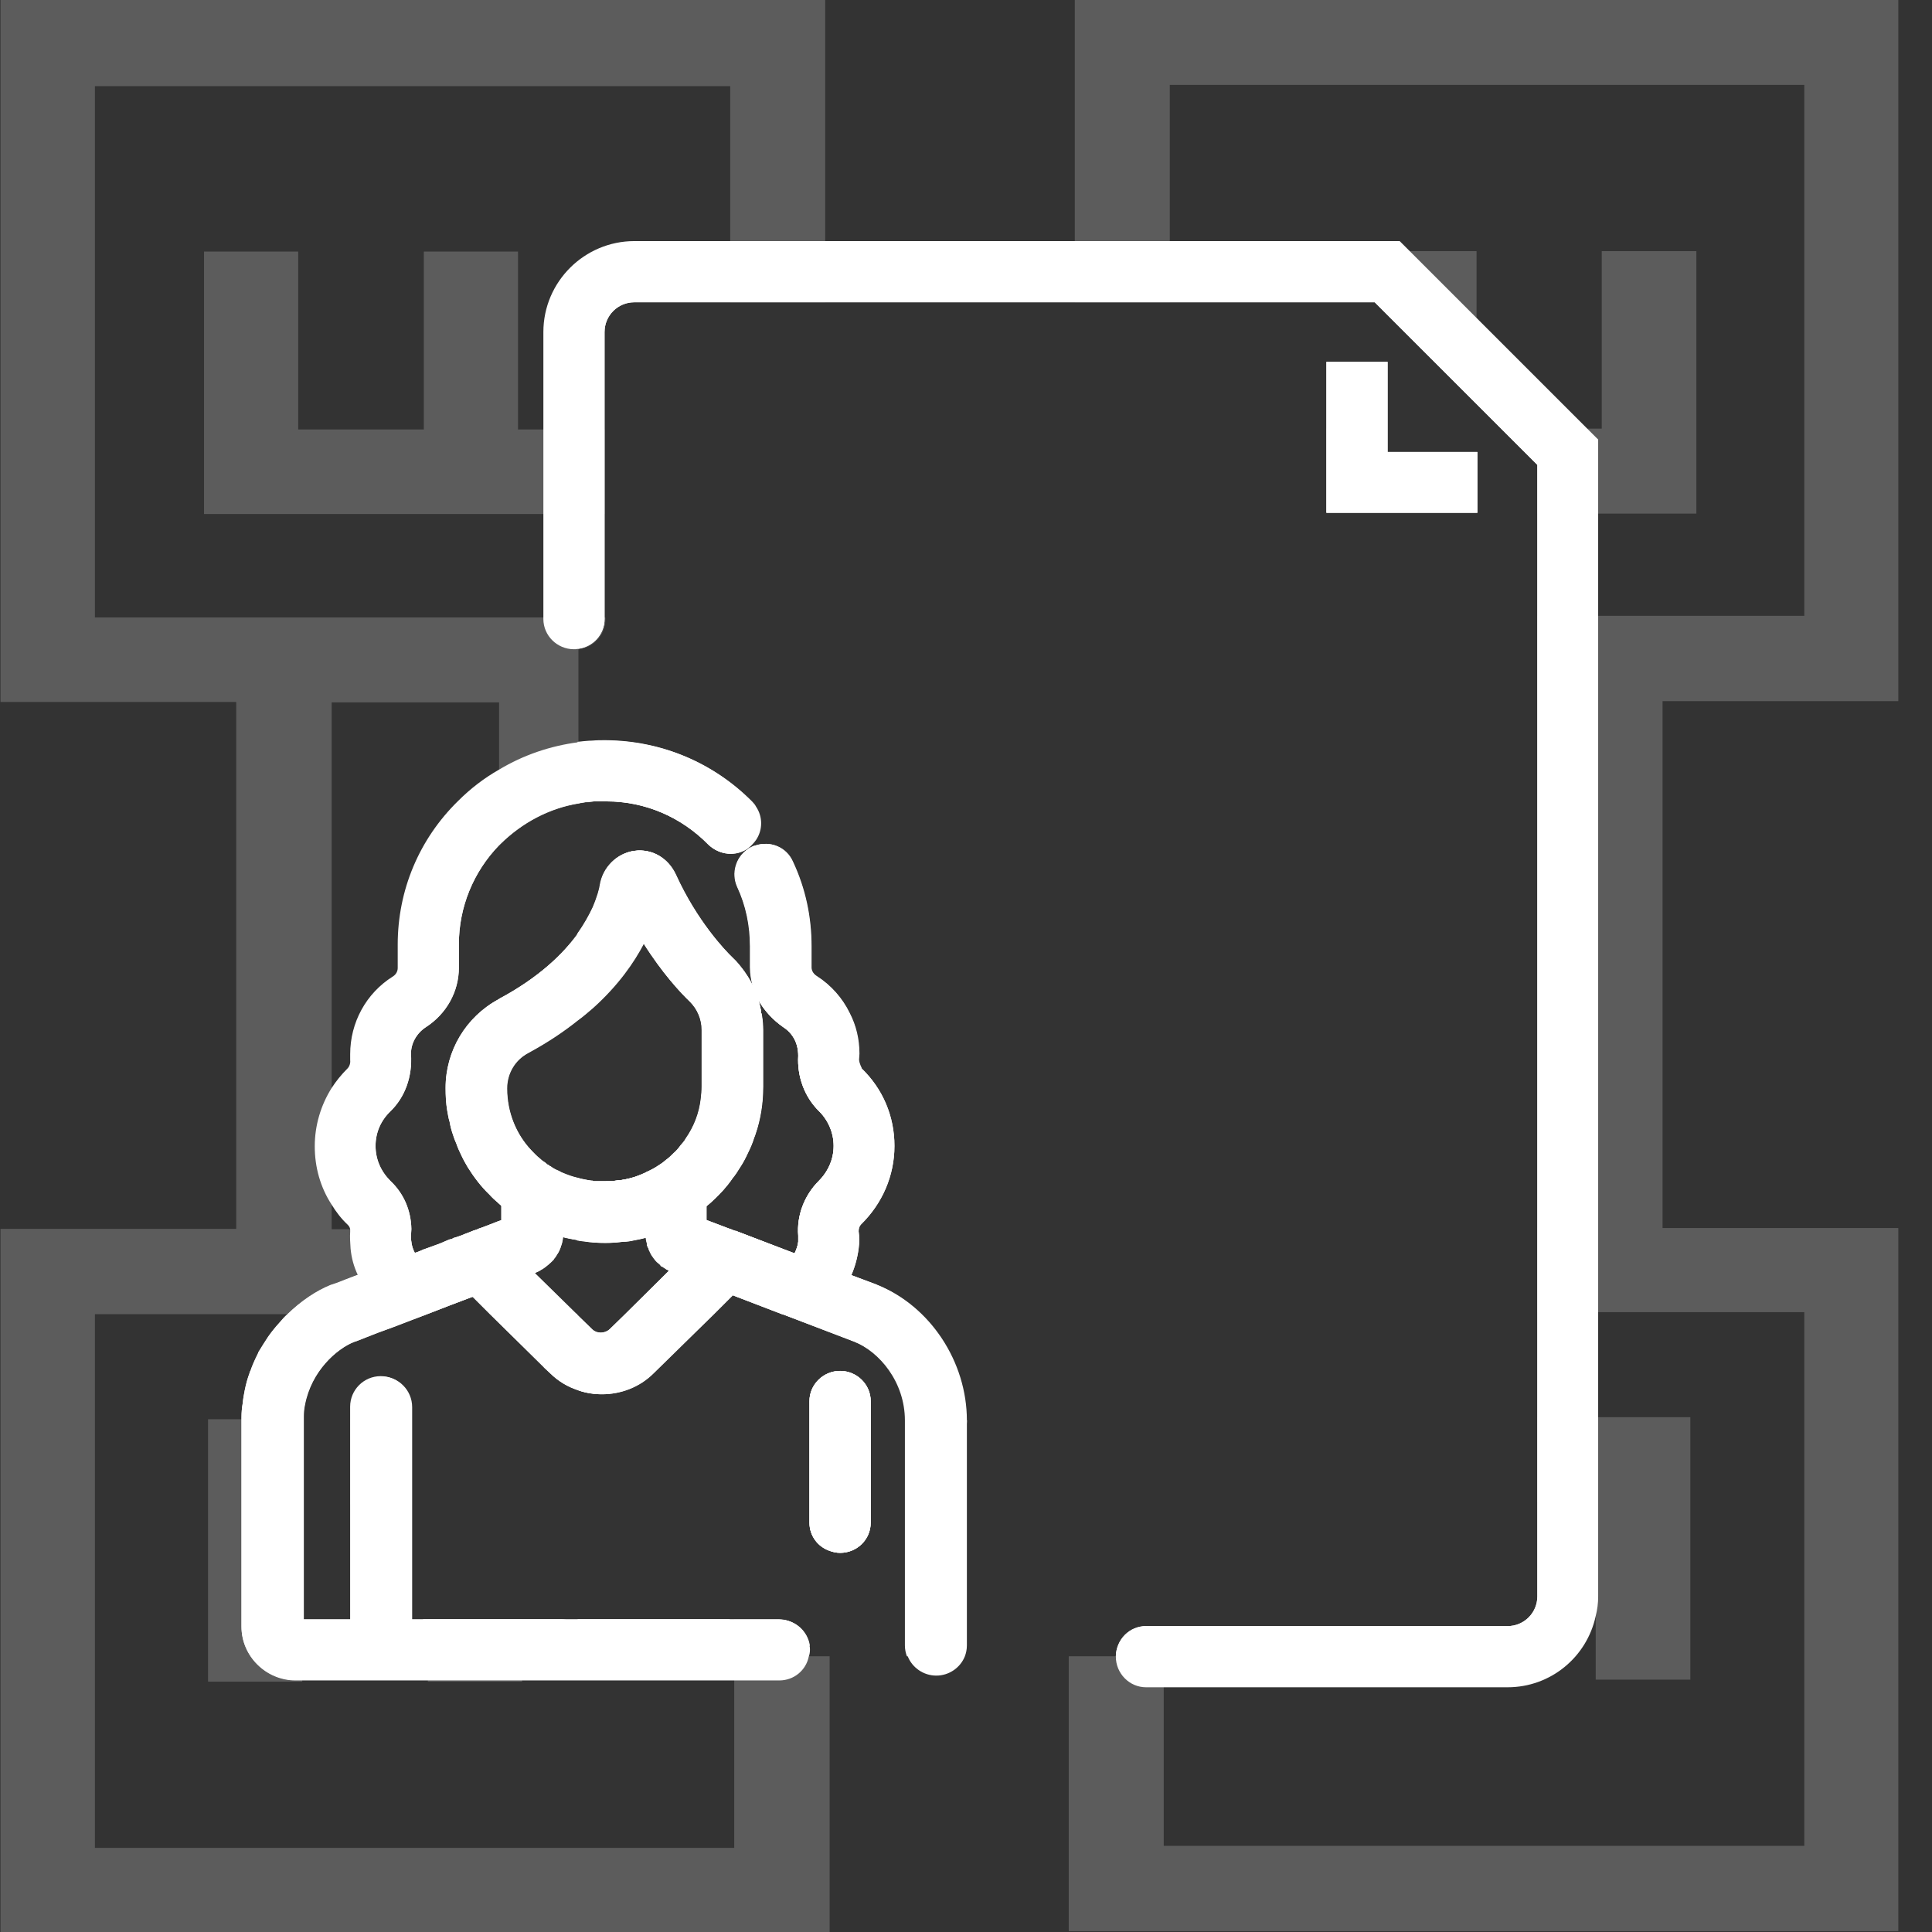 <?xml version="1.0" encoding="UTF-8"?>
<svg xmlns="http://www.w3.org/2000/svg" width="48" height="48" viewBox="0 0 48 48" fill="none">
  <rect x="0" y="0" width="48" height="48" fill="#333333" stroke="none"/>
  <g clip-path="url(#clip0_795_1910)">
    <g opacity="0.2">
      <path d="M12.87 10.67V6.25H10.53V10.67H7.409V6.25H5.069V12.77H14.351V10.67H12.87ZM12.87 10.67V6.25H10.53V10.67H7.409V6.25H5.069V12.77H14.351V10.67H12.87ZM10.63 40.23V41.78H12.971V40.23H10.63ZM8.7 35.26V37.37H10.21V35.27H8.7V35.26ZM5.169 35.26V41.78H7.509V37.37H7.519V35.26H5.169ZM13.281 31.62C13.281 31.62 13.221 31.64 13.191 31.65C13.181 31.65 13.011 31.72 12.761 31.81C12.681 31.84 12.581 31.88 12.48 31.92C12.41 31.95 12.33 31.98 12.25 32.01C12.09 32.07 11.92 32.14 11.73 32.21L12.17 32.65H14.331L13.281 31.62ZM14.351 30.8C14.251 30.79 14.151 30.77 14.061 30.75C14.151 30.77 14.251 30.79 14.351 30.81C14.401 30.82 14.451 30.83 14.501 30.83C14.451 30.83 14.401 30.82 14.351 30.8ZM12.87 10.67V6.25H10.53V10.67H7.409V6.25H5.069V12.77H14.351V10.67H12.87ZM20.552 35.28H20.112V37.83C20.112 38.16 20.322 38.43 20.612 38.53V35.8L20.552 35.28ZM5.169 35.26V41.78H7.509V37.37H7.519V35.26H5.169ZM10.63 40.88V41.78H12.971V40.88H10.63ZM12.87 10.67V6.25H10.53V10.67H7.409V6.25H5.069V12.77H14.351V10.67H12.87ZM6.759 40.88V35.26H5.169V41.78H7.509V40.88H6.759ZM10.63 40.88V41.78H12.971V40.88H10.63ZM12.87 10.67V6.25H10.53V10.67H7.409V6.25H5.069V12.77H14.351V10.67H12.87ZM6.759 40.88V35.26H5.169V41.78H7.509V40.88H6.759ZM10.63 40.88V41.78H12.971V40.88H10.63ZM12.87 10.67V6.25H10.53V10.67H7.409V6.25H5.069V12.77H14.351V10.67H12.87ZM6.759 40.88V35.26H5.169V41.78H7.509V40.88H6.759ZM10.63 40.88V41.78H12.971V40.88H10.63ZM12.87 10.67V6.25H10.53V10.67H7.409V6.25H5.069V12.77H14.351V10.67H12.87ZM6.759 40.88V35.26H5.169V41.78H7.509V40.88H6.759ZM10.63 40.88V41.78H12.971V40.88H10.63ZM12.87 10.67V6.25H10.53V10.67H7.409V6.25H5.069V12.77H14.351V10.67H12.87ZM6.759 40.88V35.26H5.169V41.78H7.509V40.88H6.759ZM10.63 40.88V41.78H12.971V40.88H10.63ZM12.87 10.67V6.25H10.53V10.67H7.409V6.25H5.069V12.77H14.351V10.67H12.87ZM6.759 40.88V35.26H5.169V41.78H7.509V40.88H6.759ZM10.63 40.88V41.78H12.971V40.88H10.63ZM12.87 10.67V6.25H10.53V10.67H7.409V6.25H5.069V12.77H14.351V10.67H12.87ZM6.759 40.88V35.26H5.169V41.78H7.509V40.88H6.759ZM10.63 40.88V41.78H12.971V40.88H10.63ZM12.87 10.67V6.25H10.53V10.67H7.409V6.25H5.069V12.77H14.351V10.67H12.87ZM6.759 40.88V35.26H5.169V41.78H7.509V40.88H6.759ZM10.63 40.88V41.78H12.971V40.88H10.63ZM12.87 10.67V6.25H10.53V10.67H7.409V6.25H5.069V12.77H14.351V10.67H12.87ZM20.292 24.25C20.212 24.2 20.162 24.12 20.162 24.04V23.51C20.162 22.78 20.012 22.07 19.702 21.41C19.542 21.04 19.132 20.88 18.762 21.01V28.17C18.892 27.8 18.952 27.4 18.952 27V25.59C18.952 25.47 18.942 25.35 18.922 25.23C18.922 25.21 18.922 25.19 18.912 25.17C18.902 25.06 18.872 24.95 18.842 24.85C18.992 25.11 19.202 25.34 19.462 25.52C19.692 25.67 19.832 25.91 19.832 26.23C19.802 26.75 19.992 27.26 20.352 27.61C20.582 27.84 20.712 28.15 20.712 28.47C20.712 28.79 20.582 29.1 20.342 29.34C19.982 29.7 19.792 30.2 19.832 30.7V30.85C19.822 30.95 19.782 31.05 19.742 31.14L18.332 30.6C18.332 30.6 18.312 30.6 18.302 30.6H18.272C18.272 30.6 18.272 30.59 18.262 30.59L18.142 30.54H14.731V29.34H14.711C14.711 29.34 14.641 29.33 14.611 29.33C14.521 29.31 14.431 29.3 14.351 29.27C14.221 29.24 14.111 29.2 13.991 29.15C13.961 29.14 13.921 29.12 13.891 29.1C13.811 29.07 13.741 29.03 13.671 28.98C13.661 28.98 13.651 28.98 13.641 28.96C13.601 28.94 13.571 28.92 13.541 28.89C13.491 28.86 13.451 28.83 13.411 28.79C13.331 28.73 13.271 28.66 13.201 28.59C12.81 28.18 12.591 27.63 12.591 27.04C12.591 26.67 12.79 26.33 13.121 26.16C13.601 25.9 14.001 25.63 14.351 25.35C14.491 25.25 14.611 25.14 14.731 25.04V22.56C14.641 22.75 14.521 22.97 14.351 23.21C13.991 23.71 13.381 24.3 12.41 24.82C12.4 24.83 12.39 24.83 12.38 24.84V29.9C12.38 29.9 12.44 29.95 12.47 29.98V30.32C12.47 30.32 12.42 30.34 12.38 30.35V30.54H11.88C11.88 30.54 11.82 30.57 11.78 30.58C11.78 30.58 11.77 30.59 11.76 30.59H11.74C11.74 30.59 11.74 30.6 11.73 30.6C11.7 30.62 11.66 30.63 11.63 30.64C11.62 30.65 11.6 30.65 11.58 30.66C11.49 30.7 11.38 30.74 11.27 30.77C11.25 30.79 11.23 30.79 11.2 30.8H11.19C11.19 30.8 11.16 30.81 11.14 30.82C11.03 30.87 10.91 30.92 10.79 30.96C10.71 30.99 10.63 31.02 10.54 31.05C10.47 31.08 10.41 31.11 10.34 31.13C10.33 31.13 10.32 31.14 10.31 31.14C10.26 31.05 10.23 30.96 10.22 30.86C10.21 30.81 10.21 30.76 10.21 30.72C10.21 30.66 10.22 30.6 10.22 30.54H8.24V17.45H12.4V21.01C12.4 21.01 12.43 20.98 12.44 20.97C12.971 20.45 13.641 20.09 14.371 19.97C14.501 19.94 14.621 19.93 14.751 19.92V18.41C14.621 18.41 14.491 18.43 14.371 18.44V16.13C14.751 16.09 15.041 15.77 15.041 15.39V15.34H2.358V2.14H18.142V7.51H20.502V0H0.008V17.44H5.869V30.53H0.008V48H20.612V41.15H20.072C20.092 41.1 20.102 41.04 20.102 40.98C20.102 40.95 20.102 40.91 20.092 40.88C20.042 40.52 19.732 40.23 19.342 40.23H18.242V45.91H2.358V32.65H10.57C10.95 32.5 11.35 32.35 11.72 32.21H11.73L12.17 32.65H14.331L13.281 31.62C13.281 31.62 13.321 31.6 13.341 31.59C13.361 31.58 13.381 31.57 13.401 31.56C13.411 31.55 13.421 31.55 13.431 31.54C13.461 31.54 13.481 31.51 13.501 31.5C13.541 31.47 13.571 31.45 13.601 31.42C13.651 31.38 13.691 31.34 13.731 31.3C13.741 31.29 13.751 31.28 13.751 31.27C13.771 31.25 13.791 31.22 13.811 31.19C13.821 31.17 13.831 31.15 13.851 31.13C13.851 31.13 13.871 31.09 13.881 31.07C13.891 31.04 13.911 31.01 13.921 30.97C13.921 30.97 13.921 30.95 13.931 30.94C13.941 30.91 13.951 30.87 13.961 30.83C13.971 30.8 13.981 30.76 13.981 30.73C14.011 30.74 14.031 30.74 14.061 30.75C14.151 30.77 14.251 30.79 14.351 30.81C14.401 30.82 14.451 30.83 14.501 30.83C14.681 30.86 14.861 30.87 15.041 30.87C15.191 30.87 15.341 30.86 15.481 30.84C15.571 30.84 15.651 30.83 15.731 30.81C15.841 30.79 15.941 30.77 16.051 30.74C16.061 30.79 16.061 30.84 16.081 30.88C16.081 30.9 16.081 30.91 16.081 30.93C16.081 30.93 16.085 30.937 16.091 30.95C16.091 30.95 16.101 30.99 16.121 31.01C16.121 31.01 16.121 31.04 16.131 31.05C16.161 31.12 16.191 31.18 16.231 31.23C16.241 31.24 16.251 31.26 16.261 31.27C16.301 31.33 16.351 31.37 16.411 31.42C16.411 31.43 16.431 31.45 16.441 31.46H16.461C16.481 31.47 16.491 31.49 16.511 31.49C16.541 31.52 16.581 31.54 16.611 31.55C16.611 31.56 16.621 31.56 16.631 31.56L15.541 32.64H17.702L18.182 32.16L19.432 32.64H21.102V25.16C20.922 24.79 20.642 24.47 20.282 24.24L20.292 24.25ZM5.069 6.25V12.77H14.351V10.67H12.87V6.25H10.53V10.67H7.409V6.25H5.069ZM10.63 41.78H12.971V40.88H10.63V41.78ZM5.169 35.26V41.78H7.509V40.88H6.759V35.26H5.169ZM12.87 10.67V6.25H10.53V10.67H7.409V6.25H5.069V12.77H14.351V10.67H12.87ZM10.63 40.88V41.78H12.971V40.88H10.63ZM6.759 40.88V35.26H5.169V41.78H7.509V40.88H6.759ZM12.87 10.67V6.25H10.53V10.67H7.409V6.25H5.069V12.77H14.351V10.67H12.87ZM10.63 40.88V41.78H12.971V40.88H10.63ZM6.759 40.88V35.26H5.169V41.78H7.509V40.88H6.759ZM12.87 10.67V6.25H10.53V10.67H7.409V6.25H5.069V12.77H14.351V10.67H12.87ZM10.63 40.88V41.78H12.971V40.88H10.63ZM6.759 40.88V35.26H5.169V41.78H7.509V40.88H6.759ZM12.87 10.67V6.25H10.53V10.67H7.409V6.25H5.069V12.77H14.351V10.67H12.87ZM10.63 40.88V41.78H12.971V40.88H10.63ZM6.759 40.88V35.26H5.169V41.78H7.509V40.88H6.759ZM12.87 10.67V6.25H10.53V10.67H7.409V6.25H5.069V12.77H14.351V10.67H12.87ZM10.63 40.88V41.78H12.971V40.88H10.63ZM6.759 40.88V35.26H5.169V41.78H7.509V40.88H6.759ZM12.87 10.67V6.25H10.53V10.67H7.409V6.25H5.069V12.77H14.351V10.67H12.87ZM10.63 40.88V41.78H12.971V40.88H10.63ZM6.759 40.88V35.26H5.169V41.78H7.509V40.88H6.759ZM12.87 10.67V6.25H10.53V10.67H7.409V6.25H5.069V12.77H14.351V10.67H12.87ZM10.63 40.88V41.78H12.971V40.88H10.63ZM6.759 40.88V35.26H5.169V41.78H7.509V40.88H6.759ZM12.87 10.67V6.25H10.53V10.67H7.409V6.25H5.069V12.77H14.351V10.67H12.87ZM10.63 40.88V41.78H12.971V40.88H10.63ZM6.759 40.88V35.26H5.169V41.78H7.509V40.88H6.759ZM12.87 10.67V6.25H10.53V10.67H7.409V6.25H5.069V12.77H14.351V10.67H12.87ZM10.63 40.23V41.78H12.971V40.23H10.63ZM5.169 35.26V41.78H7.509V37.37H7.519V35.26H5.169ZM12.87 10.67V6.25H10.53V10.67H7.409V6.25H5.069V12.77H14.351V10.67H12.87ZM12.87 10.67V6.25H10.53V10.67H7.409V6.25H5.069V12.77H14.351V10.67H12.87ZM18.762 20.03V20.86C18.932 20.61 18.932 20.28 18.762 20.03ZM12.87 10.67V6.25H10.53V10.67H7.409V6.25H5.069V12.77H15.021V10.67H12.87ZM14.351 23.2V25.34C14.491 25.24 14.611 25.13 14.731 25.03V22.55C14.641 22.74 14.521 22.96 14.351 23.2Z" fill="white"></path>
      <path d="M34.344 6.24V7.7L36.685 10.04V6.24H34.344ZM34.474 11.23V8.99H34.344V10.65H32.954V12.74H36.705V11.23H34.474ZM39.795 6.24V10.65H37.295L38.195 11.55V12.76H42.146V6.24H39.795ZM34.344 6.24V6.79C34.554 6.83 34.755 6.94 34.904 7.1L36.685 8.92V6.24H34.344ZM39.795 6.24V10.65H38.375L38.595 10.87C38.805 11.08 38.925 11.36 38.925 11.66V12.76H42.146V6.24H39.795ZM34.194 41.15V41.73H36.535V41.15H34.194ZM34.344 6.24V6.79C34.554 6.83 34.755 6.94 34.904 7.1L36.685 8.92V6.24H34.344ZM39.795 6.24V10.65H38.375L38.595 10.87C38.805 11.08 38.925 11.36 38.925 11.66V12.76H42.146V6.24H39.795ZM38.925 35.21V37.32H39.645V41.73H41.996V35.21H38.925ZM34.194 41.15V41.73H36.535V41.15H34.194ZM34.344 6.24V6.79C34.554 6.83 34.755 6.94 34.904 7.1L36.685 8.92V6.24H34.344ZM39.795 6.24V10.65H38.375L38.595 10.87C38.805 11.08 38.925 11.36 38.925 11.66V12.76H42.146V6.24H39.795ZM38.925 35.21V37.32H39.645V41.73H41.996V35.21H38.925ZM34.194 41.15V41.73H36.535V41.15H34.194ZM34.344 6.24V6.79C34.554 6.83 34.755 6.94 34.904 7.1L36.685 8.92V6.24H34.344ZM39.795 6.24V10.65H38.375L38.595 10.87C38.805 11.08 38.925 11.36 38.925 11.66V12.76H42.146V6.24H39.795ZM38.925 35.21V37.32H39.645V41.73H41.996V35.21H38.925ZM34.194 41.15V41.73H36.535V41.15H34.194ZM34.344 6.24V6.79C34.554 6.83 34.755 6.94 34.904 7.1L36.685 8.92V6.24H34.344ZM39.795 6.24V10.65H38.375L38.595 10.87C38.805 11.08 38.925 11.36 38.925 11.66V12.76H42.146V6.24H39.795ZM38.925 35.21V37.32H39.645V41.73H41.996V35.21H38.925ZM34.194 41.15V41.73H36.535V41.15H34.194ZM34.344 6.24V6.79C34.554 6.83 34.755 6.94 34.904 7.1L36.685 8.92V6.24H34.344ZM39.795 6.24V10.65H38.375L38.595 10.87C38.805 11.08 38.925 11.36 38.925 11.66V12.76H42.146V6.24H39.795ZM38.925 35.21V37.32H39.645V41.73H41.996V35.21H38.925ZM34.194 41.15V41.73H36.535V41.15H34.194ZM34.344 6.24V6.79C34.554 6.83 34.755 6.94 34.904 7.1L36.685 8.92V6.24H34.344ZM39.795 6.24V10.65H38.375L38.595 10.87C38.805 11.08 38.925 11.36 38.925 11.66V12.76H42.146V6.24H39.795ZM38.925 35.21V37.32H39.645V41.73H41.996V35.21H38.925ZM34.194 41.15V41.73H36.535V41.15H34.194ZM34.344 6.24V6.79C34.554 6.83 34.755 6.94 34.904 7.1L36.685 8.92V6.24H34.344ZM39.795 6.24V10.65H38.375L38.595 10.87C38.805 11.08 38.925 11.36 38.925 11.66V12.76H42.146V6.24H39.795ZM38.925 35.21V37.32H39.645V41.73H41.996V35.21H38.925ZM34.194 41.15V41.73H36.535V41.15H34.194ZM34.344 6.24V6.79C34.554 6.83 34.755 6.94 34.904 7.1L36.685 8.92V6.24H34.344ZM39.795 6.24V10.65H38.375L38.595 10.87C38.805 11.08 38.925 11.36 38.925 11.66V12.76H42.146V6.24H39.795ZM38.925 35.21V37.32H39.645V41.73H41.996V35.21H38.925ZM34.194 41.15V41.73H36.535V41.15H34.194ZM34.344 6.24V6.79C34.554 6.83 34.755 6.94 34.904 7.1L36.685 8.92V6.24H34.344ZM39.795 6.24V10.65H38.375L38.595 10.87C38.805 11.08 38.925 11.36 38.925 11.66V12.76H42.146V6.24H39.795ZM38.925 35.21V37.32H39.645V41.73H41.996V35.21H38.925ZM34.194 41.15V41.73H36.535V41.15H34.194ZM34.344 6.24V6.79C34.554 6.83 34.755 6.94 34.904 7.1L36.685 8.92V6.24H34.344ZM39.795 6.24V10.65H38.375L38.595 10.87C38.805 11.08 38.925 11.36 38.925 11.66V12.76H42.146V6.24H39.795ZM38.925 35.21V37.32H39.645V41.73H41.996V35.21H38.925ZM47.167 17.42V0H26.703V7.51H29.063V2.11H44.827V15.3H38.195V17.4H38.945V30.5H38.195V32.6H44.827V45.86H28.913V40.4H28.473C28.063 40.4 27.733 40.73 27.723 41.15H26.553V47.98H47.167V30.51H41.306V17.42H47.167ZM39.645 41.73H41.996V35.21H38.925V37.32H39.645V41.73ZM42.146 12.76V6.24H39.795V10.65H38.375L38.595 10.87C38.805 11.08 38.925 11.36 38.925 11.66V12.76H42.146ZM36.685 6.24H34.344V6.79C34.554 6.83 34.755 6.94 34.904 7.1L36.685 8.92V6.24ZM34.194 41.73H36.535V41.15H34.194V41.73ZM38.925 35.21V37.32H39.645V41.73H41.996V35.21H38.925ZM39.795 6.24V10.65H38.375L38.595 10.87C38.805 11.08 38.925 11.36 38.925 11.66V12.76H42.146V6.24H39.795ZM34.344 6.24V6.79C34.554 6.83 34.755 6.94 34.904 7.1L36.685 8.92V6.24H34.344ZM34.194 41.15V41.73H36.535V41.15H34.194ZM38.925 35.21V37.32H39.645V41.73H41.996V35.21H38.925ZM39.795 6.24V10.65H38.375L38.595 10.87C38.805 11.08 38.925 11.36 38.925 11.66V12.76H42.146V6.24H39.795ZM34.344 6.24V6.79C34.554 6.83 34.755 6.94 34.904 7.1L36.685 8.92V6.24H34.344ZM34.194 41.15V41.73H36.535V41.15H34.194ZM38.925 35.21V37.32H39.645V41.73H41.996V35.21H38.925ZM39.795 6.24V10.65H38.375L38.595 10.87C38.805 11.08 38.925 11.36 38.925 11.66V12.76H42.146V6.24H39.795ZM34.344 6.24V6.79C34.554 6.83 34.755 6.94 34.904 7.1L36.685 8.92V6.24H34.344ZM34.194 41.15V41.73H36.535V41.15H34.194ZM38.925 35.21V37.32H39.645V41.73H41.996V35.21H38.925ZM39.795 6.24V10.65H38.375L38.595 10.87C38.805 11.08 38.925 11.36 38.925 11.66V12.76H42.146V6.24H39.795ZM34.344 6.24V6.79C34.554 6.83 34.755 6.94 34.904 7.1L36.685 8.92V6.24H34.344ZM34.194 41.15V41.73H36.535V41.15H34.194ZM38.925 35.21V37.32H39.645V41.73H41.996V35.21H38.925ZM39.795 6.24V10.65H38.375L38.595 10.87C38.805 11.08 38.925 11.36 38.925 11.66V12.76H42.146V6.24H39.795ZM34.344 6.24V6.79C34.554 6.83 34.755 6.94 34.904 7.1L36.685 8.92V6.24H34.344ZM34.194 41.15V41.73H36.535V41.15H34.194ZM38.925 35.21V37.32H39.645V41.73H41.996V35.21H38.925ZM39.795 6.24V10.65H38.375L38.595 10.87C38.805 11.08 38.925 11.36 38.925 11.66V12.76H42.146V6.24H39.795ZM34.344 6.24V6.79C34.554 6.83 34.755 6.94 34.904 7.1L36.685 8.92V6.24H34.344ZM34.194 41.15V41.73H36.535V41.15H34.194ZM38.925 35.21V37.32H39.645V41.73H41.996V35.21H38.925ZM39.795 6.24V10.65H38.375L38.595 10.87C38.805 11.08 38.925 11.36 38.925 11.66V12.76H42.146V6.24H39.795ZM34.344 6.24V6.79C34.554 6.83 34.755 6.94 34.904 7.1L36.685 8.92V6.24H34.344ZM34.194 41.15V41.73H36.535V41.15H34.194ZM38.925 35.21V37.32H39.645V41.73H41.996V35.21H38.925ZM39.795 6.24V10.65H38.375L38.595 10.87C38.805 11.08 38.925 11.36 38.925 11.66V12.76H42.146V6.24H39.795ZM34.344 6.24V6.79C34.554 6.83 34.755 6.94 34.904 7.1L36.685 8.92V6.24H34.344ZM34.194 41.15V41.73H36.535V41.15H34.194ZM38.925 35.21V37.32H39.645V41.73H41.996V35.21H38.925ZM39.795 6.24V10.65H38.375L38.595 10.87C38.805 11.08 38.925 11.36 38.925 11.66V12.76H42.146V6.24H39.795ZM34.344 6.24V6.79C34.554 6.83 34.755 6.94 34.904 7.1L36.685 8.92V6.24H34.344ZM34.194 41.15V41.73H36.535V41.15H34.194ZM38.195 35.21V37.32H39.645V41.73H41.996V35.21H38.195ZM39.795 6.24V10.65H38.375L38.595 10.87C38.805 11.08 38.925 11.36 38.925 11.66V12.76H42.146V6.24H39.795ZM34.344 6.24V6.79C34.554 6.83 34.755 6.94 34.904 7.1L36.685 8.92V6.24H34.344ZM34.194 40.4V41.73H36.535V40.4H34.194ZM39.795 6.24V10.65H38.375L38.595 10.87C38.805 11.08 38.925 11.36 38.925 11.66V12.76H42.146V6.24H39.795ZM34.344 6.24V6.79C34.554 6.83 34.755 6.94 34.904 7.1L36.685 8.92V6.24H34.344Z" fill="white"></path>
    </g>
    <path d="M21.632 34.81V37.83C21.632 38.25 21.292 38.58 20.872 38.58C20.782 38.58 20.692 38.56 20.611 38.53C20.321 38.43 20.111 38.16 20.111 37.83V34.81C20.111 34.4 20.451 34.06 20.872 34.06C21.292 34.06 21.632 34.4 21.632 34.81Z" fill="white"></path>
    <path d="M20.091 40.88C20.091 40.88 20.101 40.95 20.101 40.98C20.101 41.04 20.091 41.1 20.071 41.15H14.35V40.23H19.341C19.731 40.23 20.041 40.52 20.091 40.88Z" fill="white"></path>
    <path d="M21.792 31.92L21.151 31.68C21.241 31.47 21.302 31.25 21.332 31.02C21.352 30.87 21.352 30.73 21.332 30.59C21.332 30.52 21.352 30.46 21.392 30.42C21.922 29.9 22.222 29.21 22.222 28.47C22.222 27.73 21.932 27.05 21.402 26.54C21.352 26.49 21.332 26.41 21.332 26.32C21.332 26.31 21.342 26.2 21.342 26.18C21.342 25.82 21.262 25.48 21.102 25.17C20.922 24.8 20.641 24.48 20.281 24.25C20.201 24.2 20.151 24.12 20.151 24.04V23.51C20.151 22.78 20.001 22.07 19.691 21.41C19.531 21.04 19.121 20.88 18.751 21.01C18.731 21.01 18.711 21.02 18.691 21.03C18.651 21.05 18.601 21.07 18.571 21.1C18.281 21.3 18.161 21.69 18.311 22.03C18.531 22.5 18.631 23 18.631 23.51V24.04C18.631 24.2 18.661 24.36 18.701 24.51C18.701 24.49 18.681 24.46 18.661 24.44C18.611 24.33 18.541 24.23 18.481 24.14C18.391 24.02 18.301 23.9 18.191 23.8C17.991 23.61 17.301 22.88 16.781 21.74C16.591 21.32 16.191 21.08 15.75 21.14C15.32 21.2 14.97 21.55 14.9 21.99C14.89 22.07 14.84 22.27 14.72 22.55C14.63 22.74 14.51 22.96 14.34 23.2V25.34C14.48 25.24 14.6 25.13 14.72 25.03C15.34 24.47 15.73 23.91 15.98 23.43C16.451 24.18 16.911 24.67 17.141 24.89C17.321 25.07 17.431 25.32 17.431 25.59V27C17.431 27.1 17.421 27.19 17.411 27.29C17.371 27.65 17.241 27.99 17.031 28.29C17.001 28.35 16.951 28.4 16.901 28.46C16.851 28.53 16.801 28.59 16.731 28.65C16.671 28.71 16.621 28.76 16.551 28.81C16.491 28.86 16.43 28.91 16.37 28.95C16.27 29.02 16.171 29.07 16.06 29.12C15.96 29.17 15.85 29.21 15.74 29.25C15.6 29.29 15.47 29.32 15.33 29.33C15.24 29.34 15.15 29.35 15.05 29.35H15.04C14.94 29.35 14.84 29.35 14.75 29.35H14.72C14.72 29.35 14.71 29.34 14.7 29.34C14.67 29.34 14.63 29.33 14.6 29.33C14.51 29.31 14.42 29.3 14.34 29.27V30.82C14.34 30.82 14.44 30.84 14.49 30.84C14.67 30.87 14.85 30.88 15.03 30.88C15.18 30.88 15.33 30.87 15.47 30.85C15.56 30.85 15.64 30.84 15.72 30.82C15.83 30.8 15.93 30.78 16.04 30.75C16.05 30.8 16.05 30.85 16.07 30.89C16.07 30.91 16.07 30.92 16.07 30.94C16.07 30.94 16.074 30.947 16.08 30.96C16.08 30.96 16.09 31 16.11 31.02C16.11 31.02 16.11 31.05 16.12 31.06C16.151 31.13 16.18 31.19 16.221 31.24C16.23 31.25 16.241 31.27 16.25 31.28C16.291 31.34 16.34 31.38 16.401 31.43C16.401 31.44 16.421 31.46 16.43 31.47H16.451C16.471 31.48 16.48 31.5 16.5 31.5C16.53 31.53 16.571 31.55 16.601 31.56C16.601 31.57 16.611 31.57 16.621 31.57L15.53 32.65L15.14 33.03C15.02 33.14 14.82 33.15 14.7 33.03L14.33 32.67V34.53C14.52 34.6 14.72 34.63 14.92 34.63C15.38 34.63 15.85 34.46 16.201 34.11L17.691 32.65L18.171 32.17L19.421 32.65H19.431L19.641 32.73L21.212 33.33C21.852 33.58 22.482 34.34 22.482 35.29V40.88C22.482 40.98 22.502 41.07 22.532 41.15H23.952C23.982 41.07 24.002 40.98 24.002 40.88V35.29C24.002 33.83 23.092 32.45 21.772 31.92H21.792ZM18.181 29.29C18.261 29.19 18.321 29.1 18.381 29C18.461 28.88 18.521 28.76 18.581 28.63C18.641 28.51 18.691 28.39 18.731 28.26C18.741 28.24 18.751 28.21 18.761 28.18C18.891 27.8 18.951 27.4 18.951 27V25.59C18.951 25.47 18.941 25.35 18.921 25.23C18.921 25.21 18.921 25.19 18.911 25.17C18.901 25.06 18.871 24.95 18.841 24.85C18.991 25.11 19.201 25.34 19.461 25.52C19.691 25.67 19.831 25.91 19.831 26.23C19.801 26.75 19.991 27.26 20.351 27.61C20.581 27.84 20.711 28.15 20.711 28.47C20.711 28.79 20.581 29.1 20.341 29.34C19.981 29.7 19.791 30.2 19.831 30.7V30.85C19.821 30.95 19.781 31.05 19.741 31.14L18.331 30.6C18.331 30.6 18.311 30.6 18.301 30.6H18.271C18.271 30.6 18.271 30.59 18.261 30.59L18.141 30.54H18.131L17.551 30.32V29.97C17.791 29.77 18.011 29.54 18.181 29.3V29.29ZM15.04 19.9C16.01 19.9 16.911 20.29 17.591 20.98C17.861 21.24 18.271 21.28 18.571 21.06C18.601 21.04 18.631 21.01 18.661 20.98C18.701 20.94 18.731 20.9 18.761 20.86C18.931 20.61 18.931 20.28 18.761 20.03C18.741 19.99 18.711 19.95 18.671 19.91C17.711 18.94 16.421 18.4 15.05 18.39H15.01C14.92 18.39 14.82 18.39 14.73 18.4C14.6 18.4 14.47 18.42 14.35 18.43V19.96C14.48 19.93 14.6 19.92 14.73 19.91C14.83 19.91 14.94 19.91 15.04 19.91V19.9Z" fill="white"></path>
    <path d="M34.473 8.99V11.23H36.704V12.74H32.953V8.99H34.473Z" fill="white"></path>
    <path d="M38.925 11.66V40.02C38.925 40.64 38.415 41.15 37.785 41.15H27.722C27.732 40.73 28.062 40.4 28.473 40.4H37.455C37.865 40.4 38.195 40.07 38.195 39.66V11.55L37.294 10.65L36.684 10.04L34.344 7.7L34.154 7.51H15.76C15.35 7.51 15.02 7.84 15.02 8.25V15.38C15.02 15.76 14.73 16.08 14.35 16.12V7.89C14.35 7.27 14.86 6.76 15.48 6.76H34.094C34.174 6.76 34.264 6.77 34.344 6.79C34.554 6.83 34.754 6.94 34.904 7.1L36.684 8.92L38.375 10.65L38.595 10.87C38.805 11.08 38.925 11.36 38.925 11.66Z" fill="white"></path>
    <path d="M39.706 10.92V39.66C39.706 39.83 39.686 39.99 39.645 40.15C39.425 41.17 38.525 41.92 37.455 41.92H28.473C28.063 41.92 27.723 41.58 27.723 41.16C27.733 40.73 28.063 40.4 28.473 40.4H37.455C37.865 40.4 38.195 40.07 38.195 39.66V11.55L37.295 10.65L36.685 10.04L34.344 7.7L34.154 7.51H15.761C15.35 7.51 15.02 7.84 15.02 8.25V15.38C15.02 15.76 14.73 16.08 14.35 16.12C14.32 16.13 14.29 16.13 14.26 16.13C13.84 16.13 13.5 15.79 13.5 15.38V8.25C13.5 7 14.52 5.99 15.761 5.99H34.775L35.025 6.24L36.685 7.9L39.435 10.65L39.706 10.92Z" fill="white"></path>
    <path d="M36.706 11.23V12.74H32.955V8.99H34.475V11.23H36.706Z" fill="white"></path>
    <path d="M18.131 40.23V40.88L14.641 40.73L14.351 40.72L12.97 40.66L10.63 40.57L10.51 40.56V40.23H18.131Z" fill="white"></path>
    <path d="M18.011 32.35L17.711 32.65L16.22 34.11C15.87 34.46 15.4 34.63 14.94 34.63C14.74 34.63 14.54 34.6 14.35 34.53C14.1 34.45 13.86 34.31 13.66 34.11L13.51 33.97L13.69 33.9L14.35 33.66L17.18 32.65L18.011 32.35Z" fill="white"></path>
    <path d="M21.632 34.81V37.83C21.632 38.25 21.292 38.58 20.872 38.58C20.782 38.58 20.692 38.56 20.611 38.53C20.321 38.43 20.111 38.16 20.111 37.83V34.81C20.111 34.4 20.451 34.06 20.872 34.06C21.292 34.06 21.632 34.4 21.632 34.81Z" fill="white"></path>
    <path d="M14.351 30.8C14.251 30.79 14.151 30.77 14.061 30.75C14.151 30.77 14.251 30.79 14.351 30.81C14.401 30.82 14.451 30.83 14.501 30.83C14.451 30.83 14.401 30.82 14.351 30.8ZM14.351 30.8C14.251 30.79 14.151 30.77 14.061 30.75C14.151 30.77 14.251 30.79 14.351 30.81C14.401 30.82 14.451 30.83 14.501 30.83C14.451 30.83 14.401 30.82 14.351 30.8ZM14.351 30.8C14.251 30.79 14.151 30.77 14.061 30.75C14.151 30.77 14.251 30.79 14.351 30.81C14.401 30.82 14.451 30.83 14.501 30.83C14.451 30.83 14.401 30.82 14.351 30.8ZM14.351 30.8C14.251 30.79 14.151 30.77 14.061 30.75C14.151 30.77 14.251 30.79 14.351 30.81C14.401 30.82 14.451 30.83 14.501 30.83C14.451 30.83 14.401 30.82 14.351 30.8ZM14.351 30.8C14.251 30.79 14.151 30.77 14.061 30.75C14.151 30.77 14.251 30.79 14.351 30.81C14.401 30.82 14.451 30.83 14.501 30.83C14.451 30.83 14.401 30.82 14.351 30.8ZM21.112 32.65L20.732 32.32L20.642 32.25V30.38L21.112 29.67L21.392 29.25L21.112 27.59L21.012 27L19.892 24.75L19.142 22.5L18.762 21.55L18.582 21.1C18.291 21.3 18.172 21.69 18.322 22.03C18.542 22.5 18.642 23 18.642 23.51V24.04C18.642 24.2 18.672 24.36 18.712 24.51C18.712 24.49 18.692 24.46 18.672 24.44C18.622 24.33 18.552 24.23 18.491 24.14C18.401 24.02 18.311 23.9 18.201 23.8C18.001 23.61 17.311 22.88 16.791 21.74C16.601 21.32 16.201 21.08 15.761 21.14C15.331 21.2 14.981 21.55 14.911 21.99C14.901 22.07 14.851 22.27 14.731 22.55C14.641 22.74 14.521 22.96 14.351 23.2C13.991 23.7 13.38 24.29 12.41 24.81C12.4 24.82 12.39 24.82 12.38 24.83C11.57 25.27 11.07 26.11 11.07 27.03C11.07 27.22 11.08 27.41 11.11 27.59C11.13 27.69 11.14 27.78 11.17 27.87C11.19 27.99 11.22 28.1 11.26 28.21C11.28 28.28 11.31 28.35 11.34 28.42C11.37 28.51 11.41 28.6 11.45 28.68C11.5 28.79 11.56 28.9 11.62 29C11.77 29.24 11.95 29.48 12.16 29.68C12.23 29.76 12.3 29.82 12.38 29.89C12.41 29.92 12.44 29.94 12.47 29.97V30.31C12.47 30.31 12.42 30.33 12.38 30.34C12.3 30.37 12.21 30.41 12.1 30.45C12.03 30.48 11.96 30.5 11.88 30.53C11.85 30.55 11.82 30.56 11.78 30.57C11.78 30.57 11.77 30.58 11.76 30.58H11.74C11.74 30.58 11.74 30.59 11.73 30.59C11.7 30.61 11.66 30.62 11.63 30.63C11.62 30.64 11.6 30.64 11.58 30.65C11.49 30.69 11.38 30.73 11.27 30.76C11.25 30.78 11.23 30.78 11.2 30.79H11.19C11.19 30.79 11.16 30.8 11.14 30.81C11.03 30.86 10.91 30.91 10.79 30.95C10.71 30.98 10.63 31.01 10.54 31.04C10.47 31.07 10.41 31.1 10.34 31.12C10.33 31.12 10.32 31.13 10.31 31.13C10.26 31.04 10.23 30.95 10.22 30.85C10.21 30.8 10.21 30.75 10.21 30.71C10.21 30.65 10.22 30.59 10.22 30.53C10.21 30.07 10.03 29.65 9.7 29.34C9.46 29.1 9.33 28.8 9.33 28.47C9.33 28.14 9.46 27.84 9.7 27.61C10.06 27.26 10.25 26.75 10.21 26.18C10.21 25.92 10.35 25.67 10.58 25.52C11.09 25.19 11.4 24.64 11.4 24.04V23.46C11.4 22.54 11.76 21.66 12.4 21C12.41 20.99 12.43 20.97 12.44 20.96C12.97 20.44 13.64 20.08 14.371 19.96C14.501 19.93 14.621 19.92 14.751 19.91C14.851 19.91 14.961 19.91 15.061 19.91C16.031 19.91 16.931 20.3 17.611 20.99C17.881 21.25 18.291 21.29 18.592 21.07L18.412 20.63L16.531 19.51L14.751 19.21L14.371 19.15L14.281 19.13C13.8 19.27 13.04 19.55 12.4 19.92C11.86 20.23 11.42 20.6 11.28 21.01L10.53 23.26V24.39C10.16 24.89 9.41 25.96 9.41 26.26C9.41 26.63 8.659 27.76 8.659 28.51C8.659 29.11 9.16 29.76 9.41 30.01V31.13L9.51 31.45L9.78 32.26C9.65 32.26 9.49 32.27 9.3 32.31C9.01 32.37 8.659 32.47 8.329 32.66C8.039 32.83 7.749 33.07 7.539 33.39C6.939 34.29 6.789 35.01 6.789 35.26V40.89H20.122C20.072 40.53 19.762 40.24 19.372 40.24H10.24V34.96C10.24 34.54 9.9 34.2 9.49 34.2C9.08 34.2 8.729 34.54 8.729 34.96V40.24H7.549V35.27C7.549 35.27 7.549 35.21 7.549 35.19C7.549 35.09 7.559 34.99 7.579 34.9C7.739 34.06 8.369 33.51 8.799 33.34C8.809 33.34 8.92 33.3 9.09 33.23C9.26 33.16 9.5 33.07 9.78 32.97C9.96 32.9 10.17 32.82 10.38 32.74C10.45 32.71 10.52 32.69 10.59 32.66C10.97 32.51 11.37 32.36 11.74 32.22H11.75L12.19 32.66L13.53 33.98L13.681 34.12C13.881 34.32 14.121 34.46 14.371 34.54C14.561 34.61 14.761 34.64 14.961 34.64C15.421 34.64 15.891 34.47 16.241 34.12L17.731 32.66L18.212 32.18L19.462 32.66H19.472L19.682 32.74L21.252 33.34C21.892 33.59 22.522 34.35 22.522 35.3V40.89H23.283V34.51L21.132 32.66L21.112 32.65ZM18.181 29.29C18.262 29.19 18.322 29.1 18.381 29C18.462 28.88 18.521 28.76 18.582 28.63C18.642 28.51 18.692 28.39 18.732 28.26C18.742 28.24 18.752 28.21 18.762 28.18C18.892 27.8 18.952 27.4 18.952 27V25.59C18.952 25.47 18.942 25.35 18.922 25.23C18.922 25.21 18.922 25.19 18.912 25.17C18.902 25.06 18.872 24.95 18.842 24.85C18.992 25.11 19.202 25.34 19.462 25.52C19.692 25.67 19.832 25.91 19.832 26.23C19.802 26.75 19.992 27.26 20.352 27.61C20.582 27.84 20.712 28.15 20.712 28.47C20.712 28.79 20.582 29.1 20.342 29.34C19.982 29.7 19.792 30.2 19.832 30.7V30.85C19.822 30.95 19.782 31.05 19.742 31.14L18.331 30.6C18.331 30.6 18.311 30.6 18.302 30.6H18.271C18.271 30.6 18.271 30.59 18.262 30.59L18.142 30.54H18.131L17.551 30.32V29.97C17.791 29.77 18.011 29.54 18.181 29.3V29.29ZM13.12 26.15C13.601 25.89 14.001 25.62 14.351 25.34C14.491 25.24 14.611 25.13 14.731 25.03C15.351 24.47 15.741 23.91 15.991 23.43C16.461 24.18 16.921 24.67 17.151 24.89C17.331 25.07 17.441 25.32 17.441 25.59V27C17.441 27.1 17.431 27.19 17.421 27.29C17.381 27.65 17.251 27.99 17.041 28.29C17.011 28.35 16.961 28.4 16.911 28.46C16.861 28.53 16.811 28.59 16.741 28.65C16.681 28.71 16.631 28.76 16.561 28.81C16.501 28.86 16.441 28.91 16.381 28.95C16.281 29.02 16.181 29.07 16.071 29.12C15.971 29.17 15.861 29.21 15.751 29.25C15.611 29.29 15.481 29.32 15.341 29.33C15.251 29.34 15.161 29.35 15.061 29.35H15.051C14.951 29.35 14.851 29.35 14.761 29.35H14.731C14.731 29.35 14.721 29.34 14.711 29.34C14.681 29.34 14.641 29.33 14.611 29.33C14.521 29.31 14.431 29.3 14.351 29.27C14.221 29.24 14.111 29.2 13.991 29.15C13.961 29.14 13.921 29.12 13.891 29.1C13.811 29.07 13.741 29.03 13.671 28.98C13.661 28.98 13.65 28.98 13.64 28.96C13.601 28.94 13.57 28.92 13.54 28.89C13.491 28.86 13.45 28.83 13.411 28.79C13.33 28.73 13.27 28.66 13.2 28.59C12.81 28.18 12.59 27.63 12.59 27.04C12.59 26.67 12.79 26.33 13.12 26.16V26.15ZM13.28 31.62C13.28 31.62 13.32 31.6 13.341 31.59C13.361 31.58 13.38 31.57 13.4 31.56C13.411 31.55 13.421 31.55 13.431 31.54C13.46 31.54 13.48 31.51 13.501 31.5C13.54 31.47 13.57 31.45 13.601 31.42C13.65 31.38 13.691 31.34 13.73 31.3C13.741 31.29 13.751 31.28 13.751 31.27C13.771 31.25 13.79 31.22 13.811 31.19C13.821 31.17 13.831 31.15 13.851 31.13C13.851 31.13 13.871 31.09 13.881 31.07C13.891 31.04 13.911 31.01 13.921 30.97C13.921 30.97 13.921 30.95 13.931 30.94C13.941 30.91 13.951 30.87 13.961 30.83C13.971 30.8 13.981 30.76 13.981 30.73C14.011 30.74 14.031 30.74 14.061 30.75C14.151 30.77 14.251 30.79 14.351 30.81C14.401 30.82 14.451 30.83 14.501 30.83C14.681 30.86 14.861 30.87 15.041 30.87C15.191 30.87 15.341 30.86 15.481 30.84C15.571 30.84 15.651 30.83 15.731 30.81C15.841 30.79 15.941 30.77 16.051 30.74C16.061 30.79 16.061 30.84 16.081 30.88C16.081 30.9 16.081 30.91 16.081 30.93C16.081 30.93 16.084 30.937 16.091 30.95C16.091 30.95 16.101 30.99 16.121 31.01C16.121 31.01 16.121 31.04 16.131 31.05C16.161 31.12 16.191 31.18 16.231 31.23C16.241 31.24 16.251 31.26 16.261 31.27C16.301 31.33 16.351 31.37 16.411 31.42C16.411 31.43 16.431 31.45 16.441 31.46H16.461C16.481 31.47 16.491 31.49 16.511 31.49C16.541 31.52 16.581 31.54 16.611 31.55C16.611 31.56 16.621 31.56 16.631 31.56L15.541 32.64L15.151 33.02C15.031 33.13 14.831 33.14 14.711 33.02L14.341 32.66V32.64H14.321L13.27 31.61L13.28 31.62ZM14.351 30.8C14.251 30.79 14.151 30.77 14.061 30.75C14.151 30.77 14.251 30.79 14.351 30.81C14.401 30.82 14.451 30.83 14.501 30.83C14.451 30.83 14.401 30.82 14.351 30.8ZM14.351 30.8C14.251 30.79 14.151 30.77 14.061 30.75C14.151 30.77 14.251 30.79 14.351 30.81C14.401 30.82 14.451 30.83 14.501 30.83C14.451 30.83 14.401 30.82 14.351 30.8ZM14.351 30.8C14.251 30.79 14.151 30.77 14.061 30.75C14.151 30.77 14.251 30.79 14.351 30.81C14.401 30.82 14.451 30.83 14.501 30.83C14.451 30.83 14.401 30.82 14.351 30.8ZM14.351 30.8C14.251 30.79 14.151 30.77 14.061 30.75C14.151 30.77 14.251 30.79 14.351 30.81C14.401 30.82 14.451 30.83 14.501 30.83C14.451 30.83 14.401 30.82 14.351 30.8Z" fill="white"></path>
    <path d="M18.922 25.23C18.922 25.23 18.922 25.19 18.912 25.17C18.902 25.06 18.872 24.95 18.842 24.85C18.842 24.85 18.842 24.85 18.842 24.83C18.822 24.77 18.802 24.71 18.772 24.65C18.752 24.58 18.722 24.51 18.682 24.44C18.632 24.33 18.562 24.23 18.502 24.14C18.412 24.02 18.322 23.9 18.212 23.8C18.012 23.61 17.321 22.88 16.801 21.74C16.611 21.32 16.211 21.08 15.771 21.14C15.341 21.2 14.991 21.55 14.921 21.99C14.911 22.07 14.861 22.27 14.741 22.55C14.651 22.74 14.531 22.96 14.361 23.2C14.001 23.7 13.391 24.29 12.42 24.81C12.41 24.82 12.4 24.82 12.39 24.83C11.58 25.27 11.08 26.11 11.08 27.03C11.08 27.22 11.09 27.41 11.12 27.59C11.14 27.69 11.15 27.78 11.18 27.87C11.2 27.99 11.23 28.1 11.27 28.21C11.29 28.28 11.32 28.35 11.35 28.42C11.38 28.51 11.42 28.6 11.46 28.68C11.51 28.79 11.57 28.9 11.63 29C11.78 29.24 11.96 29.48 12.17 29.68C12.24 29.76 12.31 29.82 12.39 29.89C12.42 29.92 12.45 29.94 12.48 29.97C12.911 30.32 13.421 30.58 13.981 30.72H13.991C13.991 30.72 14.041 30.74 14.071 30.75C14.161 30.77 14.261 30.79 14.361 30.81C14.411 30.82 14.461 30.83 14.511 30.83C14.691 30.86 14.871 30.87 15.051 30.87C15.201 30.87 15.351 30.86 15.491 30.84C15.581 30.84 15.661 30.83 15.741 30.81C15.851 30.79 15.951 30.77 16.061 30.74C16.261 30.69 16.451 30.62 16.641 30.53C16.971 30.39 17.281 30.2 17.561 29.96C17.802 29.76 18.022 29.53 18.192 29.29C18.272 29.19 18.332 29.1 18.392 29C18.472 28.88 18.532 28.76 18.592 28.63C18.652 28.51 18.702 28.39 18.742 28.26C18.752 28.24 18.762 28.21 18.772 28.18C18.902 27.8 18.962 27.4 18.962 27V25.59C18.962 25.47 18.952 25.35 18.932 25.23H18.922ZM14.611 29.32C14.521 29.3 14.431 29.29 14.351 29.26C14.221 29.23 14.111 29.19 13.991 29.14C13.961 29.13 13.921 29.11 13.891 29.09C13.811 29.06 13.741 29.02 13.671 28.97C13.661 28.97 13.651 28.97 13.641 28.95C13.631 28.94 13.621 28.94 13.611 28.94C13.591 28.92 13.561 28.9 13.541 28.88C13.491 28.85 13.451 28.82 13.411 28.78C13.331 28.72 13.271 28.65 13.2 28.58C12.81 28.17 12.59 27.62 12.59 27.03C12.59 26.66 12.79 26.32 13.12 26.15C13.601 25.89 14.001 25.62 14.351 25.34C14.491 25.24 14.611 25.13 14.731 25.03C15.351 24.47 15.741 23.91 15.991 23.43C16.461 24.18 16.921 24.67 17.151 24.89C17.331 25.07 17.441 25.32 17.441 25.59V27C17.441 27.1 17.431 27.19 17.421 27.29C17.381 27.65 17.251 27.99 17.041 28.29C17.011 28.35 16.961 28.4 16.911 28.46C16.861 28.53 16.811 28.59 16.741 28.65C16.681 28.71 16.631 28.76 16.561 28.81C16.501 28.86 16.441 28.91 16.381 28.95C16.281 29.02 16.181 29.07 16.071 29.12C16.041 29.14 16.021 29.15 15.991 29.16C15.911 29.2 15.831 29.23 15.751 29.25C15.611 29.29 15.481 29.32 15.341 29.33C15.251 29.34 15.161 29.35 15.061 29.35H15.051C14.951 29.35 14.851 29.35 14.761 29.35H14.731L14.711 29.34C14.681 29.34 14.641 29.33 14.611 29.33V29.32Z" fill="white"></path>
    <path d="M24.024 35.29C24.024 35.7 23.684 36.04 23.264 36.04C22.844 36.04 22.503 35.7 22.503 35.29C22.503 34.34 21.873 33.58 21.233 33.33L19.663 32.73L19.453 32.65H19.443L18.193 32.17L17.793 32.02L16.742 31.62C16.742 31.62 16.672 31.59 16.642 31.57C16.632 31.57 16.622 31.57 16.622 31.56C16.592 31.55 16.552 31.53 16.522 31.5C16.502 31.5 16.492 31.48 16.472 31.47C16.472 31.47 16.462 31.47 16.452 31.47C16.442 31.46 16.422 31.44 16.422 31.43C16.362 31.38 16.312 31.34 16.272 31.28C16.262 31.27 16.252 31.25 16.242 31.24C16.202 31.19 16.172 31.13 16.142 31.06C16.132 31.05 16.132 31.04 16.132 31.03C16.132 31.03 16.112 30.99 16.102 30.96C16.102 30.96 16.099 30.953 16.092 30.94C16.092 30.94 16.092 30.91 16.092 30.89C16.072 30.85 16.072 30.8 16.062 30.75C15.952 30.78 15.852 30.8 15.742 30.82C15.662 30.84 15.582 30.85 15.492 30.85C15.352 30.87 15.202 30.88 15.052 30.88C14.872 30.88 14.692 30.87 14.512 30.84C14.462 30.84 14.412 30.83 14.362 30.81C14.262 30.8 14.162 30.78 14.072 30.76C14.042 30.75 14.022 30.75 13.992 30.74C13.992 30.77 13.982 30.81 13.972 30.84C13.972 30.88 13.952 30.92 13.942 30.95C13.932 30.96 13.932 30.97 13.932 30.98C13.922 31.02 13.902 31.05 13.892 31.08C13.882 31.1 13.872 31.12 13.862 31.13C13.862 31.13 13.832 31.18 13.822 31.2C13.802 31.23 13.782 31.26 13.762 31.28C13.762 31.29 13.752 31.3 13.742 31.31C13.702 31.35 13.662 31.39 13.612 31.43C13.582 31.46 13.552 31.48 13.512 31.51C13.492 31.52 13.472 31.54 13.442 31.55C13.432 31.56 13.422 31.56 13.412 31.57C13.392 31.58 13.372 31.59 13.352 31.6C13.332 31.6 13.312 31.62 13.291 31.63C13.261 31.64 13.232 31.65 13.201 31.66C13.191 31.66 13.021 31.73 12.771 31.82C12.691 31.85 12.591 31.89 12.491 31.93C12.421 31.96 12.341 31.99 12.261 32.02C12.101 32.08 11.931 32.15 11.741 32.22H11.731C11.361 32.36 10.961 32.51 10.581 32.66C10.511 32.69 10.441 32.71 10.371 32.74C10.161 32.82 9.951 32.9 9.771 32.97C9.491 33.07 9.251 33.16 9.081 33.23C8.911 33.3 8.801 33.34 8.791 33.34C8.361 33.51 7.73 34.06 7.57 34.9C7.55 34.99 7.54 35.09 7.54 35.19C7.54 35.21 7.54 35.24 7.54 35.27V40.24H19.363C19.753 40.24 20.063 40.53 20.113 40.89C20.123 40.92 20.123 40.96 20.123 40.99C20.123 41.05 20.113 41.11 20.093 41.16C20.023 41.5 19.723 41.75 19.363 41.75H7.34C6.61 41.75 6 41.15 6 40.42V35.22C6 35.1 6.01 34.98 6.03 34.87C6.04 34.76 6.06 34.65 6.08 34.55C6.11 34.4 6.15 34.25 6.2 34.12C6.2 34.1 6.2 34.09 6.22 34.07C6.27 33.92 6.34 33.77 6.41 33.63C6.41 33.62 6.42 33.61 6.42 33.6C6.5 33.47 6.58 33.34 6.66 33.22C6.75 33.09 6.85 32.97 6.95 32.86C7.01 32.79 7.07 32.72 7.14 32.66C7.48 32.33 7.85 32.08 8.22 31.93C8.23 31.93 8.38 31.88 8.601 31.79C8.681 31.75 8.771 31.72 8.871 31.68C8.911 31.67 8.951 31.65 9.001 31.64C9.151 31.58 9.321 31.52 9.491 31.45C9.751 31.35 10.021 31.25 10.291 31.14C10.301 31.14 10.311 31.13 10.321 31.13C10.391 31.11 10.451 31.08 10.521 31.05C10.611 31.02 10.691 30.99 10.771 30.96C10.891 30.92 11.011 30.87 11.121 30.82C11.141 30.81 11.151 30.81 11.171 30.8H11.181C11.181 30.8 11.231 30.8 11.251 30.77C11.361 30.74 11.471 30.7 11.561 30.66C11.581 30.65 11.601 30.65 11.611 30.64C11.641 30.63 11.681 30.62 11.711 30.6H11.741L11.761 30.58C11.761 30.58 11.831 30.56 11.861 30.54C11.941 30.51 12.011 30.49 12.081 30.46C12.191 30.42 12.281 30.38 12.361 30.36C12.361 30.36 12.421 30.33 12.451 30.32V29.6C12.451 29.32 12.601 29.07 12.841 28.93C13.082 28.81 13.362 28.81 13.592 28.95C13.602 28.95 13.612 28.95 13.622 28.96C13.622 28.97 13.642 28.98 13.652 28.98C13.722 29.03 13.792 29.07 13.872 29.1C13.902 29.12 13.942 29.14 13.972 29.15C14.092 29.2 14.202 29.24 14.332 29.27C14.412 29.3 14.502 29.31 14.592 29.33C14.622 29.33 14.662 29.34 14.692 29.34H14.712L14.722 29.35H14.742C14.832 29.35 14.932 29.35 15.032 29.35H15.042C15.142 29.35 15.232 29.35 15.322 29.33C15.462 29.32 15.592 29.29 15.732 29.25C15.812 29.23 15.892 29.2 15.972 29.16C16.002 29.16 16.022 29.14 16.052 29.12C16.162 29.07 16.262 29.02 16.362 28.95C16.592 28.8 16.892 28.78 17.132 28.91C17.382 29.05 17.532 29.3 17.532 29.58V30.31L18.113 30.53H18.123L18.243 30.58H18.283C18.283 30.58 18.303 30.6 18.313 30.6L19.723 31.14L20.623 31.48L21.093 31.66L21.133 31.68L21.773 31.92C23.094 32.45 24.004 33.83 24.004 35.29H24.024Z" fill="white"></path>
    <path d="M16.041 30.61V30.53H14.73V29.33H14.71C14.71 29.33 14.64 29.32 14.611 29.32C14.521 29.3 14.43 29.29 14.35 29.26V30.8C14.35 30.8 14.45 30.83 14.501 30.83C14.681 30.86 14.861 30.87 15.041 30.87C15.191 30.87 15.341 30.86 15.481 30.84C15.571 30.84 15.651 30.83 15.731 30.81C15.841 30.79 15.941 30.77 16.051 30.74C16.051 30.74 16.041 30.65 16.041 30.61ZM16.041 30.61V30.53H14.73V29.33H14.71C14.71 29.33 14.64 29.32 14.611 29.32C14.521 29.3 14.43 29.29 14.35 29.26V30.8C14.35 30.8 14.45 30.83 14.501 30.83C14.681 30.86 14.861 30.87 15.041 30.87C15.191 30.87 15.341 30.86 15.481 30.84C15.571 30.84 15.651 30.83 15.731 30.81C15.841 30.79 15.941 30.77 16.051 30.74C16.051 30.74 16.041 30.65 16.041 30.61ZM16.041 30.61V30.53H14.73V29.33H14.71C14.71 29.33 14.64 29.32 14.611 29.32C14.521 29.3 14.43 29.29 14.35 29.26V30.8C14.35 30.8 14.45 30.83 14.501 30.83C14.681 30.86 14.861 30.87 15.041 30.87C15.191 30.87 15.341 30.86 15.481 30.84C15.571 30.84 15.651 30.83 15.731 30.81C15.841 30.79 15.941 30.77 16.051 30.74C16.051 30.74 16.041 30.65 16.041 30.61ZM16.041 30.61V30.53H14.73V29.33H14.71C14.71 29.33 14.64 29.32 14.611 29.32C14.521 29.3 14.43 29.29 14.35 29.26V30.8C14.35 30.8 14.45 30.83 14.501 30.83C14.681 30.86 14.861 30.87 15.041 30.87C15.191 30.87 15.341 30.86 15.481 30.84C15.571 30.84 15.651 30.83 15.731 30.81C15.841 30.79 15.941 30.77 16.051 30.74C16.051 30.74 16.041 30.65 16.041 30.61ZM16.041 30.61V30.53H14.73V29.33H14.71C14.71 29.33 14.64 29.32 14.611 29.32C14.521 29.3 14.43 29.29 14.35 29.26V30.8C14.35 30.8 14.45 30.83 14.501 30.83C14.681 30.86 14.861 30.87 15.041 30.87C15.191 30.87 15.341 30.86 15.481 30.84C15.571 30.84 15.651 30.83 15.731 30.81C15.841 30.79 15.941 30.77 16.051 30.74C16.051 30.74 16.041 30.65 16.041 30.61ZM16.041 30.61V30.53H14.73V29.33H14.71C14.71 29.33 14.64 29.32 14.611 29.32C14.521 29.3 14.43 29.29 14.35 29.26V30.8C14.35 30.8 14.45 30.83 14.501 30.83C14.681 30.86 14.861 30.87 15.041 30.87C15.191 30.87 15.341 30.86 15.481 30.84C15.571 30.84 15.651 30.83 15.731 30.81C15.841 30.79 15.941 30.77 16.051 30.74C16.051 30.74 16.041 30.65 16.041 30.61ZM16.041 30.61V30.53H14.73V29.33H14.71C14.71 29.33 14.64 29.32 14.611 29.32C14.521 29.3 14.43 29.29 14.35 29.26V30.8C14.35 30.8 14.45 30.83 14.501 30.83C14.681 30.86 14.861 30.87 15.041 30.87C15.191 30.87 15.341 30.86 15.481 30.84C15.571 30.84 15.651 30.83 15.731 30.81C15.841 30.79 15.941 30.77 16.051 30.74C16.051 30.74 16.041 30.65 16.041 30.61ZM16.041 30.61V30.53H14.73V29.33H14.71C14.71 29.33 14.64 29.32 14.611 29.32C14.521 29.3 14.43 29.29 14.35 29.26V30.8C14.35 30.8 14.45 30.83 14.501 30.83C14.681 30.86 14.861 30.87 15.041 30.87C15.191 30.87 15.341 30.86 15.481 30.84C15.571 30.84 15.651 30.83 15.731 30.81C15.841 30.79 15.941 30.77 16.051 30.74C16.051 30.74 16.041 30.65 16.041 30.61ZM18.331 30.61C18.331 30.61 18.311 30.59 18.301 30.59H18.271C18.271 30.59 18.271 30.58 18.261 30.58L18.141 30.53H18.131L17.551 30.31V29.58C17.551 29.3 17.401 29.05 17.151 28.91C16.911 28.78 16.611 28.8 16.381 28.95C16.281 29.02 16.181 29.07 16.071 29.12C15.971 29.17 15.861 29.21 15.751 29.25C15.611 29.29 15.481 29.32 15.341 29.33C15.251 29.34 15.161 29.35 15.061 29.35H15.051C14.951 29.35 14.851 29.35 14.761 29.35H14.73C14.73 29.35 14.72 29.34 14.71 29.34C14.681 29.34 14.64 29.33 14.611 29.33C14.521 29.31 14.43 29.3 14.35 29.27C14.22 29.24 14.11 29.2 13.99 29.15C13.96 29.14 13.92 29.12 13.89 29.1C13.81 29.07 13.74 29.03 13.67 28.98C13.66 28.98 13.65 28.98 13.64 28.96C13.63 28.95 13.62 28.95 13.61 28.95C13.38 28.81 13.1 28.81 12.86 28.93C12.62 29.07 12.47 29.32 12.47 29.6V30.32C12.47 30.32 12.42 30.34 12.38 30.35C12.3 30.38 12.21 30.42 12.1 30.46C12.03 30.49 11.96 30.51 11.88 30.54C11.85 30.56 11.82 30.57 11.78 30.58C11.78 30.58 11.77 30.59 11.76 30.59H11.74C11.74 30.59 11.74 30.6 11.73 30.6C11.7 30.62 11.66 30.63 11.63 30.64C11.62 30.65 11.6 30.65 11.58 30.66C11.37 30.76 11.22 30.96 11.18 31.18C11.12 31.44 11.2 31.7 11.39 31.88L11.73 32.22H11.74L12.18 32.66L13.52 33.98L13.67 34.12C13.87 34.32 14.11 34.46 14.36 34.54C14.55 34.61 14.751 34.64 14.951 34.64C15.411 34.64 15.881 34.47 16.231 34.12L17.721 32.66L18.201 32.18L18.551 31.84C18.731 31.66 18.811 31.4 18.761 31.14C18.711 30.91 18.561 30.71 18.341 30.62L18.331 30.61ZM13.28 31.62C13.28 31.62 13.32 31.6 13.34 31.59C13.36 31.58 13.38 31.57 13.4 31.56C13.41 31.55 13.42 31.55 13.43 31.54C13.46 31.54 13.48 31.51 13.5 31.5C13.54 31.47 13.57 31.45 13.6 31.42C13.65 31.38 13.69 31.34 13.73 31.3C13.74 31.29 13.75 31.28 13.75 31.27C13.77 31.25 13.79 31.22 13.81 31.19C13.82 31.17 13.83 31.15 13.85 31.13C13.85 31.13 13.87 31.09 13.88 31.07C13.89 31.04 13.91 31.01 13.92 30.97C13.92 30.97 13.92 30.95 13.93 30.94C13.94 30.91 13.95 30.87 13.96 30.83C13.97 30.8 13.98 30.76 13.98 30.73C14.01 30.74 14.03 30.74 14.06 30.75C14.15 30.77 14.25 30.79 14.35 30.8C14.4 30.82 14.45 30.83 14.501 30.83C14.681 30.86 14.861 30.87 15.041 30.87C15.191 30.87 15.341 30.86 15.481 30.84C15.571 30.84 15.651 30.83 15.731 30.81C15.841 30.79 15.941 30.77 16.051 30.74C16.061 30.79 16.061 30.84 16.081 30.88C16.081 30.9 16.081 30.91 16.081 30.93C16.081 30.93 16.084 30.937 16.091 30.95C16.091 30.95 16.101 30.99 16.121 31.01C16.121 31.01 16.121 31.04 16.131 31.05C16.161 31.12 16.191 31.18 16.231 31.23C16.241 31.24 16.251 31.26 16.261 31.27C16.301 31.33 16.351 31.37 16.411 31.42C16.441 31.45 16.471 31.48 16.511 31.5C16.541 31.53 16.581 31.55 16.611 31.56C16.611 31.57 16.621 31.57 16.631 31.57L15.541 32.65L15.151 33.03C15.031 33.14 14.831 33.15 14.71 33.03L14.34 32.67L14.32 32.65L13.27 31.62H13.28ZM16.041 30.61V30.53H14.73V29.33H14.71C14.71 29.33 14.64 29.32 14.611 29.32C14.521 29.3 14.43 29.29 14.35 29.26V30.8C14.35 30.8 14.45 30.83 14.501 30.83C14.681 30.86 14.861 30.87 15.041 30.87C15.191 30.87 15.341 30.86 15.481 30.84C15.571 30.84 15.651 30.83 15.731 30.81C15.841 30.79 15.941 30.77 16.051 30.74C16.051 30.74 16.041 30.65 16.041 30.61ZM16.041 30.61V30.53H14.73V29.33H14.71C14.71 29.33 14.64 29.32 14.611 29.32C14.521 29.3 14.43 29.29 14.35 29.26V30.8C14.35 30.8 14.45 30.83 14.501 30.83C14.681 30.86 14.861 30.87 15.041 30.87C15.191 30.87 15.341 30.86 15.481 30.84C15.571 30.84 15.651 30.83 15.731 30.81C15.841 30.79 15.941 30.77 16.051 30.74C16.051 30.74 16.041 30.65 16.041 30.61ZM16.041 30.61V30.53H14.73V29.33H14.71C14.71 29.33 14.64 29.32 14.611 29.32C14.521 29.3 14.43 29.29 14.35 29.26V30.8C14.35 30.8 14.45 30.83 14.501 30.83C14.681 30.86 14.861 30.87 15.041 30.87C15.191 30.87 15.341 30.86 15.481 30.84C15.571 30.84 15.651 30.83 15.731 30.81C15.841 30.79 15.941 30.77 16.051 30.74C16.051 30.74 16.041 30.65 16.041 30.61ZM16.041 30.61V30.53H14.73V29.33H14.71C14.71 29.33 14.64 29.32 14.611 29.32C14.521 29.3 14.43 29.29 14.35 29.26V30.8C14.35 30.8 14.45 30.83 14.501 30.83C14.681 30.86 14.861 30.87 15.041 30.87C15.191 30.87 15.341 30.86 15.481 30.84C15.571 30.84 15.651 30.83 15.731 30.81C15.841 30.79 15.941 30.77 16.051 30.74C16.051 30.74 16.041 30.65 16.041 30.61ZM16.041 30.61V30.53H14.73V29.33H14.71C14.71 29.33 14.64 29.32 14.611 29.32C14.521 29.3 14.43 29.29 14.35 29.26V30.8C14.35 30.8 14.45 30.83 14.501 30.83C14.681 30.86 14.861 30.87 15.041 30.87C15.191 30.87 15.341 30.86 15.481 30.84C15.571 30.84 15.651 30.83 15.731 30.81C15.841 30.79 15.941 30.77 16.051 30.74C16.051 30.74 16.041 30.65 16.041 30.61ZM16.041 30.61V30.53H14.73V29.33H14.71C14.71 29.33 14.64 29.32 14.611 29.32C14.521 29.3 14.43 29.29 14.35 29.26V30.8C14.35 30.8 14.45 30.83 14.501 30.83C14.681 30.86 14.861 30.87 15.041 30.87C15.191 30.87 15.341 30.86 15.481 30.84C15.571 30.84 15.651 30.83 15.731 30.81C15.841 30.79 15.941 30.77 16.051 30.74C16.051 30.74 16.041 30.65 16.041 30.61ZM16.041 30.61V30.53H14.73V29.33H14.71C14.71 29.33 14.64 29.32 14.611 29.32C14.521 29.3 14.43 29.29 14.35 29.26V30.8C14.35 30.8 14.45 30.83 14.501 30.83C14.681 30.86 14.861 30.87 15.041 30.87C15.191 30.87 15.341 30.86 15.481 30.84C15.571 30.84 15.651 30.83 15.731 30.81C15.841 30.79 15.941 30.77 16.051 30.74C16.051 30.74 16.041 30.65 16.041 30.61Z" fill="white"></path>
    <path d="M14.692 40.98C14.692 41.04 14.682 41.1 14.662 41.15C14.592 41.49 14.292 41.74 13.942 41.74H7.34C6.61 41.74 6 41.14 6 40.41V35.21C6 35.09 6.01 34.97 6.03 34.86C6.04 34.75 6.06 34.64 6.08 34.54C6.11 34.39 6.15 34.24 6.2 34.11C6.2 34.09 6.2 34.08 6.22 34.06C6.27 33.91 6.34 33.76 6.41 33.62C6.41 33.61 6.42 33.6 6.42 33.59C6.5 33.46 6.58 33.33 6.66 33.21C6.75 33.08 6.85 32.96 6.95 32.85C7.01 32.78 7.07 32.71 7.14 32.65C7.48 32.32 7.85 32.07 8.22 31.92C8.23 31.92 8.381 31.87 8.601 31.78C8.681 31.75 8.771 31.72 8.871 31.68C8.911 31.66 8.951 31.65 9.001 31.63C9.151 31.57 9.321 31.51 9.491 31.44C9.751 31.34 10.021 31.24 10.291 31.13C10.301 31.13 10.311 31.12 10.321 31.12C10.391 31.1 10.451 31.07 10.521 31.04C10.611 31.01 10.691 30.98 10.771 30.95C10.891 30.91 11.011 30.86 11.121 30.81C11.141 30.8 11.151 30.8 11.171 30.79H11.181C11.181 30.79 11.231 30.79 11.251 30.76C11.361 30.73 11.471 30.69 11.561 30.65C11.581 30.64 11.601 30.64 11.611 30.63C11.641 30.62 11.681 30.61 11.711 30.59H11.741L11.761 30.57C12.121 30.48 12.511 30.68 12.651 31.04C12.801 31.42 12.611 31.85 12.231 32.01C12.071 32.07 11.901 32.14 11.711 32.21H11.701C11.331 32.35 10.931 32.5 10.551 32.65C10.481 32.68 10.411 32.7 10.341 32.73C10.131 32.81 9.921 32.89 9.741 32.96C9.461 33.06 9.221 33.15 9.051 33.22C8.881 33.29 8.771 33.33 8.761 33.33C8.33 33.5 7.7 34.05 7.54 34.89C7.52 34.98 7.51 35.08 7.51 35.18C7.51 35.2 7.51 35.23 7.51 35.26V40.23H13.932C14.082 40.23 14.222 40.28 14.342 40.35C14.472 40.44 14.582 40.57 14.632 40.73C14.652 40.78 14.672 40.83 14.672 40.88C14.682 40.91 14.682 40.95 14.682 40.98H14.692Z" fill="white"></path>
    <path d="M21.632 34.81V37.83C21.632 38.25 21.292 38.58 20.872 38.58C20.782 38.58 20.692 38.56 20.611 38.53C20.321 38.43 20.111 38.16 20.111 37.83V34.81C20.111 34.4 20.451 34.06 20.872 34.06C21.292 34.06 21.632 34.4 21.632 34.81Z" fill="white"></path>
    <path d="M10.21 34.95V40.9C10.21 41.31 9.869 41.65 9.459 41.65C9.049 41.65 8.699 41.31 8.699 40.9V34.95C8.699 34.53 9.039 34.19 9.459 34.19C9.879 34.19 10.21 34.53 10.21 34.95Z" fill="white"></path>
    <path d="M21.413 26.54C21.413 26.54 21.343 26.41 21.343 26.32C21.343 26.31 21.353 26.2 21.353 26.18C21.353 25.82 21.273 25.48 21.113 25.17C20.933 24.8 20.653 24.48 20.293 24.25C20.213 24.2 20.163 24.12 20.163 24.04V23.51C20.163 22.78 20.013 22.07 19.703 21.41C19.543 21.04 19.133 20.88 18.763 21.01C18.743 21.01 18.723 21.02 18.703 21.03C18.663 21.05 18.613 21.07 18.583 21.1C18.293 21.3 18.172 21.69 18.323 22.03C18.543 22.5 18.643 23 18.643 23.51V24.04C18.643 24.2 18.673 24.36 18.713 24.51C18.713 24.49 18.693 24.46 18.673 24.44C18.623 24.33 18.553 24.23 18.493 24.14C18.403 24.02 18.312 23.9 18.203 23.8C18.003 23.61 17.312 22.88 16.792 21.74C16.602 21.32 16.202 21.08 15.762 21.14C15.332 21.2 14.982 21.55 14.912 21.99C14.902 22.07 14.852 22.27 14.732 22.55C14.642 22.74 14.522 22.96 14.352 23.2C13.992 23.7 13.382 24.29 12.411 24.81C12.401 24.82 12.391 24.82 12.381 24.83C11.571 25.27 11.071 26.11 11.071 27.03C11.071 27.22 11.081 27.41 11.111 27.59C11.131 27.69 11.141 27.78 11.171 27.87C11.191 27.99 11.221 28.1 11.261 28.21C11.281 28.28 11.311 28.35 11.341 28.42C11.371 28.51 11.411 28.6 11.451 28.68C11.501 28.79 11.561 28.9 11.621 29C11.771 29.24 11.951 29.48 12.161 29.68C12.231 29.76 12.301 29.82 12.381 29.89C12.411 29.92 12.441 29.94 12.471 29.97V30.31C12.471 30.31 12.421 30.33 12.381 30.34C12.301 30.37 12.211 30.41 12.101 30.45C12.031 30.48 11.961 30.5 11.881 30.53C11.851 30.55 11.821 30.56 11.781 30.57C11.781 30.57 11.771 30.58 11.761 30.58H11.741C11.741 30.58 11.741 30.59 11.731 30.59C11.701 30.61 11.661 30.62 11.631 30.63C11.621 30.64 11.601 30.64 11.581 30.65C11.491 30.69 11.381 30.73 11.271 30.76C11.251 30.78 11.231 30.78 11.201 30.79H11.191C11.191 30.79 11.161 30.8 11.141 30.81C11.031 30.86 10.911 30.91 10.791 30.95C10.711 30.98 10.631 31.01 10.541 31.04C10.471 31.07 10.411 31.1 10.341 31.12C10.331 31.13 10.321 31.14 10.311 31.14C10.261 31.04 10.231 30.95 10.221 30.85C10.211 30.8 10.211 30.75 10.211 30.71C10.211 30.65 10.221 30.59 10.221 30.53C10.211 30.07 10.031 29.65 9.701 29.34C9.461 29.1 9.331 28.8 9.331 28.47C9.331 28.14 9.461 27.84 9.701 27.61C10.061 27.26 10.251 26.75 10.211 26.18C10.211 25.92 10.351 25.67 10.581 25.52C11.091 25.19 11.401 24.64 11.401 24.04V23.46C11.401 22.54 11.761 21.66 12.401 21C12.411 20.99 12.431 20.97 12.441 20.96C12.971 20.44 13.642 20.08 14.372 19.96C14.502 19.93 14.622 19.92 14.752 19.91C14.852 19.91 14.962 19.91 15.062 19.91C16.032 19.91 16.932 20.3 17.612 20.99C17.882 21.25 18.293 21.29 18.593 21.07C18.623 21.05 18.653 21.02 18.683 20.99C18.723 20.95 18.753 20.91 18.783 20.87C18.953 20.62 18.953 20.29 18.783 20.04C18.763 20 18.733 19.96 18.693 19.92C17.732 18.95 16.442 18.41 15.072 18.4H15.032C14.942 18.4 14.842 18.4 14.752 18.41C14.622 18.41 14.492 18.43 14.372 18.44C13.672 18.53 13.001 18.76 12.401 19.12C12.031 19.33 11.691 19.59 11.381 19.9C10.411 20.85 9.881 22.12 9.881 23.47V24.05C9.881 24.13 9.841 24.21 9.761 24.26C9.091 24.68 8.7 25.41 8.7 26.19V26.34C8.71 26.42 8.68 26.5 8.63 26.55C8.48 26.7 8.35 26.86 8.24 27.03C7.97 27.46 7.82 27.96 7.82 28.48C7.82 29 7.96 29.5 8.24 29.93C8.35 30.11 8.48 30.28 8.64 30.43C8.68 30.47 8.691 30.5 8.7 30.54V30.6C8.691 30.74 8.7 30.88 8.71 31.02C8.731 31.25 8.791 31.47 8.891 31.68C8.991 31.92 9.131 32.13 9.291 32.31C9.401 32.44 9.521 32.55 9.661 32.65C9.671 32.65 9.671 32.66 9.681 32.66C9.891 32.8 10.151 32.83 10.371 32.74C10.441 32.71 10.511 32.69 10.581 32.66C10.961 32.51 11.361 32.36 11.731 32.22H11.741C11.931 32.15 12.101 32.08 12.261 32.02C12.341 31.99 12.421 31.96 12.491 31.93C12.591 31.89 12.691 31.85 12.771 31.82C13.021 31.73 13.191 31.67 13.201 31.66C13.232 31.65 13.261 31.64 13.291 31.63C13.312 31.62 13.332 31.61 13.351 31.6C13.371 31.59 13.392 31.58 13.412 31.57C13.421 31.56 13.431 31.56 13.441 31.55C13.502 31.51 13.562 31.47 13.611 31.43C13.662 31.39 13.702 31.35 13.742 31.31C13.752 31.3 13.762 31.29 13.762 31.28C13.782 31.26 13.802 31.23 13.822 31.2C13.832 31.18 13.842 31.16 13.862 31.14C13.862 31.14 13.882 31.1 13.892 31.08C13.902 31.05 13.922 31.02 13.932 30.98C13.932 30.98 13.932 30.96 13.942 30.95C13.952 30.92 13.962 30.88 13.972 30.84C13.972 30.8 13.982 30.77 13.982 30.73C13.992 30.69 13.992 30.65 13.992 30.62V29.6C13.992 29.35 13.872 29.13 13.682 28.98C13.672 28.98 13.662 28.98 13.652 28.96C13.611 28.94 13.582 28.92 13.552 28.89C13.502 28.86 13.461 28.83 13.421 28.79C13.341 28.73 13.281 28.66 13.211 28.59C12.821 28.18 12.601 27.63 12.601 27.04C12.601 26.67 12.801 26.33 13.131 26.16C13.611 25.9 14.012 25.63 14.362 25.35C14.502 25.25 14.622 25.14 14.742 25.04C15.362 24.48 15.752 23.92 16.002 23.44C16.472 24.19 16.932 24.68 17.162 24.9C17.342 25.08 17.452 25.33 17.452 25.6V27.01C17.452 27.11 17.442 27.2 17.432 27.3C17.392 27.66 17.262 28 17.052 28.3C17.022 28.36 16.972 28.41 16.922 28.47C16.872 28.54 16.822 28.6 16.752 28.66C16.702 28.72 16.632 28.78 16.572 28.82C16.512 28.87 16.452 28.92 16.392 28.96C16.172 29.1 16.052 29.34 16.052 29.59V30.62C16.052 30.62 16.052 30.7 16.062 30.74C16.072 30.8 16.072 30.85 16.092 30.89C16.092 30.91 16.092 30.92 16.092 30.94C16.092 30.94 16.095 30.947 16.102 30.96C16.102 30.96 16.112 31 16.132 31.02C16.132 31.02 16.132 31.05 16.142 31.06C16.172 31.13 16.202 31.19 16.242 31.24C16.252 31.25 16.262 31.27 16.272 31.28C16.312 31.34 16.362 31.38 16.422 31.43C16.422 31.44 16.442 31.46 16.452 31.47H16.472C16.492 31.48 16.502 31.5 16.522 31.5C16.552 31.53 16.592 31.55 16.622 31.56C16.622 31.57 16.632 31.57 16.642 31.57C16.672 31.59 16.712 31.61 16.742 31.62L17.792 32.02L18.192 32.17L19.443 32.65H19.453L19.663 32.73C19.753 32.76 19.843 32.78 19.933 32.78C20.083 32.78 20.233 32.73 20.353 32.65C20.363 32.65 20.363 32.64 20.373 32.64C20.503 32.55 20.623 32.44 20.733 32.32C20.883 32.16 21.013 31.97 21.113 31.77C21.123 31.74 21.143 31.71 21.153 31.68C21.243 31.47 21.303 31.25 21.333 31.02C21.353 30.87 21.353 30.73 21.333 30.59C21.333 30.52 21.353 30.46 21.393 30.42C21.923 29.9 22.223 29.21 22.223 28.47C22.223 27.73 21.933 27.05 21.403 26.54H21.413ZM18.332 30.61C18.332 30.61 18.312 30.59 18.302 30.59H18.273C18.273 30.59 18.273 30.58 18.262 30.58L18.142 30.53H18.133L17.552 30.31V29.96C17.792 29.76 18.012 29.53 18.183 29.29C18.262 29.19 18.323 29.1 18.383 29C18.463 28.88 18.523 28.76 18.583 28.63C18.643 28.51 18.693 28.39 18.733 28.26C18.743 28.24 18.753 28.21 18.763 28.18C18.893 27.8 18.953 27.4 18.953 27V25.59C18.953 25.47 18.943 25.35 18.923 25.23C18.923 25.21 18.923 25.19 18.913 25.17C18.903 25.06 18.873 24.95 18.843 24.85C18.993 25.11 19.203 25.34 19.463 25.52C19.693 25.67 19.833 25.91 19.833 26.23C19.803 26.75 19.993 27.26 20.353 27.61C20.583 27.84 20.713 28.15 20.713 28.47C20.713 28.79 20.583 29.1 20.343 29.34C19.983 29.7 19.793 30.2 19.833 30.7V30.85C19.823 30.95 19.783 31.05 19.743 31.14L18.332 30.61Z" fill="white"></path>
    <path d="M24.022 35.29V40.88C24.022 40.98 24.002 41.07 23.972 41.15C23.862 41.43 23.582 41.63 23.262 41.63C22.942 41.63 22.662 41.43 22.552 41.15C22.522 41.07 22.502 40.98 22.502 40.88V35.29C22.502 34.34 21.872 33.58 21.232 33.33L19.661 32.73L19.451 32.65H19.441L18.191 32.17L17.791 32.02C17.401 31.87 17.201 31.43 17.351 31.04C17.491 30.67 17.891 30.47 18.261 30.58H18.301C18.301 30.58 18.321 30.6 18.331 30.6L19.741 31.14L20.641 31.48L21.111 31.66L21.151 31.68L21.792 31.92C23.112 32.45 24.022 33.83 24.022 35.29Z" fill="white"></path>
  </g>
  <defs>
    <clipPath id="clip0_795_1910">
      <rect width="47.16" height="48" fill="white" transform="translate(0.008)"></rect>
    </clipPath>
  </defs>
</svg>
